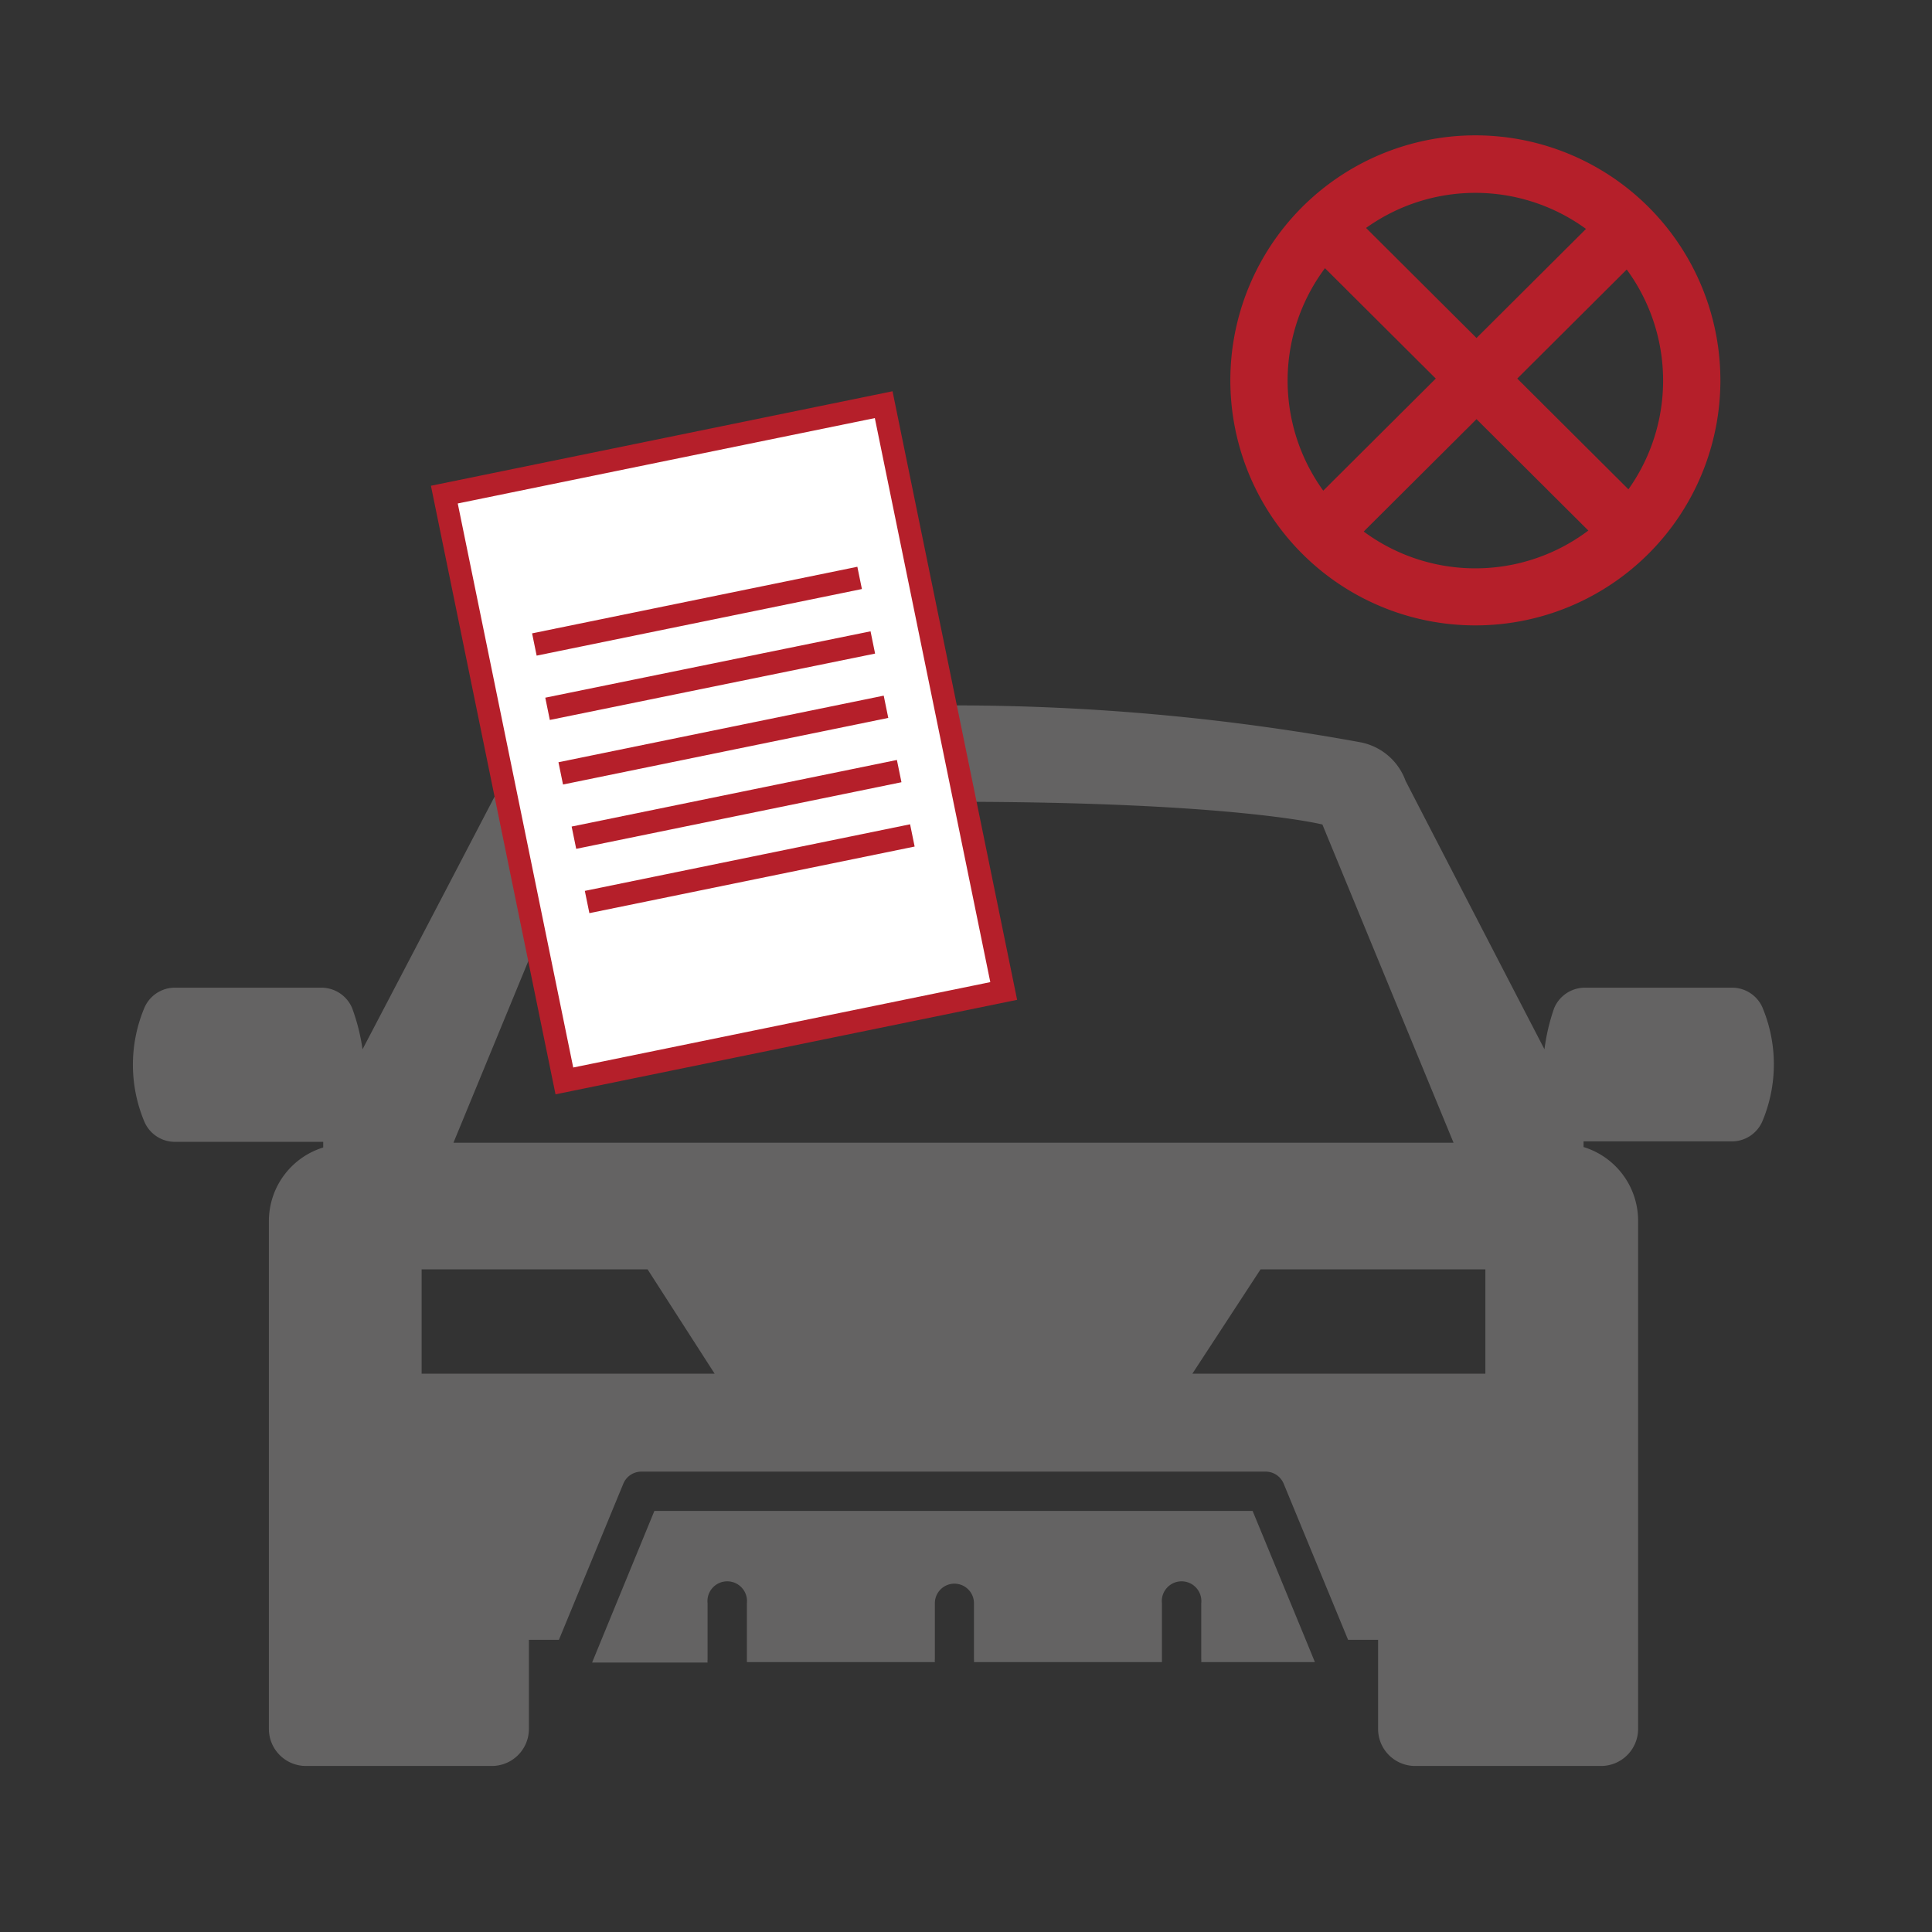 <svg xmlns="http://www.w3.org/2000/svg" id="svg51" version="1.1" viewBox="0 0 85 85"><rect x="0" y="0" width="85" height="85" fill="#333333" stroke="none"/><defs id="defs7"><style id="style2">.h{fill:none;stroke-miterlimit:10}.f{fill:#646363}.h{stroke:#b51f2a}.i{fill:#b51f2a}</style></defs><g id="g23" class="e" transform="translate(5.84 5.955)"><path id="path19" d="M55.16 69.78H28.84l-2.33 5.67-.41 1h5.08a.59.59 0 0 1 0-.13v-2.48a.87.87 0 1 1 1.73 0v2.59h8.27a.57.57 0 0 1 0-.13v-2.46a.86.86 0 1 1 1.72 0v2.46a.57.57 0 0 1 0 .13h8.27v-2.59a.87.87 0 1 1 1.73 0v2.46a.59.59 0 0 1 0 .13h5l-.41-1zm0 0" class="f" style="fill:#646363" transform="translate(-5.89 -9.26)"/><path id="path21" d="M77.6 47.65a1.46 1.46 0 0 0-1.28-.89h-6.6a1.47 1.47 0 0 0-1.29.89 8.82 8.82 0 0 0-.43 1.82c-2.9-5.59-6.11-11.81-6.11-11.81a2.64 2.64 0 0 0-2-1.7 99.26 99.26 0 0 0-35.72 0 2.64 2.64 0 0 0-2 1.7S18.93 43.88 16 49.47a8.82 8.82 0 0 0-.46-1.82 1.47 1.47 0 0 0-1.29-.89H7.68a1.46 1.46 0 0 0-1.28.89 6.47 6.47 0 0 0 0 5 1.46 1.46 0 0 0 1.28.89h6.59v.25A3.39 3.39 0 0 0 11.88 57v22.37A1.63 1.63 0 0 0 13.51 81h8.18a1.63 1.63 0 0 0 1.63-1.63v-3.92h1.32l2.83-6.86a.86.86 0 0 1 .8-.54h27.46a.86.86 0 0 1 .8.54l2.83 6.86h1.32v3.92A1.63 1.63 0 0 0 62.31 81h8.18a1.63 1.63 0 0 0 1.63-1.63V57a3.39 3.39 0 0 0-2.4-3.23v-.25h6.59a1.46 1.46 0 0 0 1.28-.89 6.47 6.47 0 0 0 0-5zm-51.83-8.07s3.93-1 16.23-1 16.23 1 16.23 1l5.77 14H20ZM18.6 63.74v-4.59h9.94l2.95 4.59zm46.8 0H52.51l3-4.59h9.89zm0 0" class="f" style="fill:#646363" transform="translate(-5.89 -9.26)"/></g><g id="g41" transform="translate(5.84 5.955)"><path id="rect25" d="M22.04 22.82h19.73v26.33H22.04z" style="fill:#fff;stroke:#b51f2a;stroke-miterlimit:10" transform="rotate(-11.57 -16.742 60.428)"/><path id="line27" d="m17.67 22.4 14.31-2.93" class="h" style="fill:none;stroke:#b51f2a;stroke-miterlimit:10"/><path id="line29" d="m18.25 25.23 14.31-2.92" class="h" style="fill:none;stroke:#b51f2a;stroke-miterlimit:10"/><path id="line31" d="m18.83 28.07 14.31-2.93" class="h" style="fill:none;stroke:#b51f2a;stroke-miterlimit:10"/><path id="line33" d="m19.41 30.9 14.31-2.93" class="h" style="fill:none;stroke:#b51f2a;stroke-miterlimit:10"/><path id="line35" d="M19.99 33.73 34.3 30.8" class="h" style="fill:none;stroke:#b51f2a;stroke-miterlimit:10"/></g><g id="g49" transform="translate(5.84 5.955)"><path id="path43" d="M65 11.79A8.26 8.26 0 1 1 56.7 20a8.26 8.26 0 0 1 8.3-8.21m0-2.53A10.78 10.78 0 1 0 75.74 20 10.78 10.78 0 0 0 65 9.26Z" class="i" style="fill:#b51f2a" transform="translate(-5.89 -9.26)"/><path id="rect45" d="M63.75 10.01h2.53v19.9h-2.53z" class="i" style="fill:#b51f2a" transform="rotate(-45.11 50.913 22.43)"/><path id="rect47" d="M55.06 18.7h19.9v2.53h-19.9z" class="i" style="fill:#b51f2a" transform="rotate(-44.89 50.854 22.467)"/></g></svg>